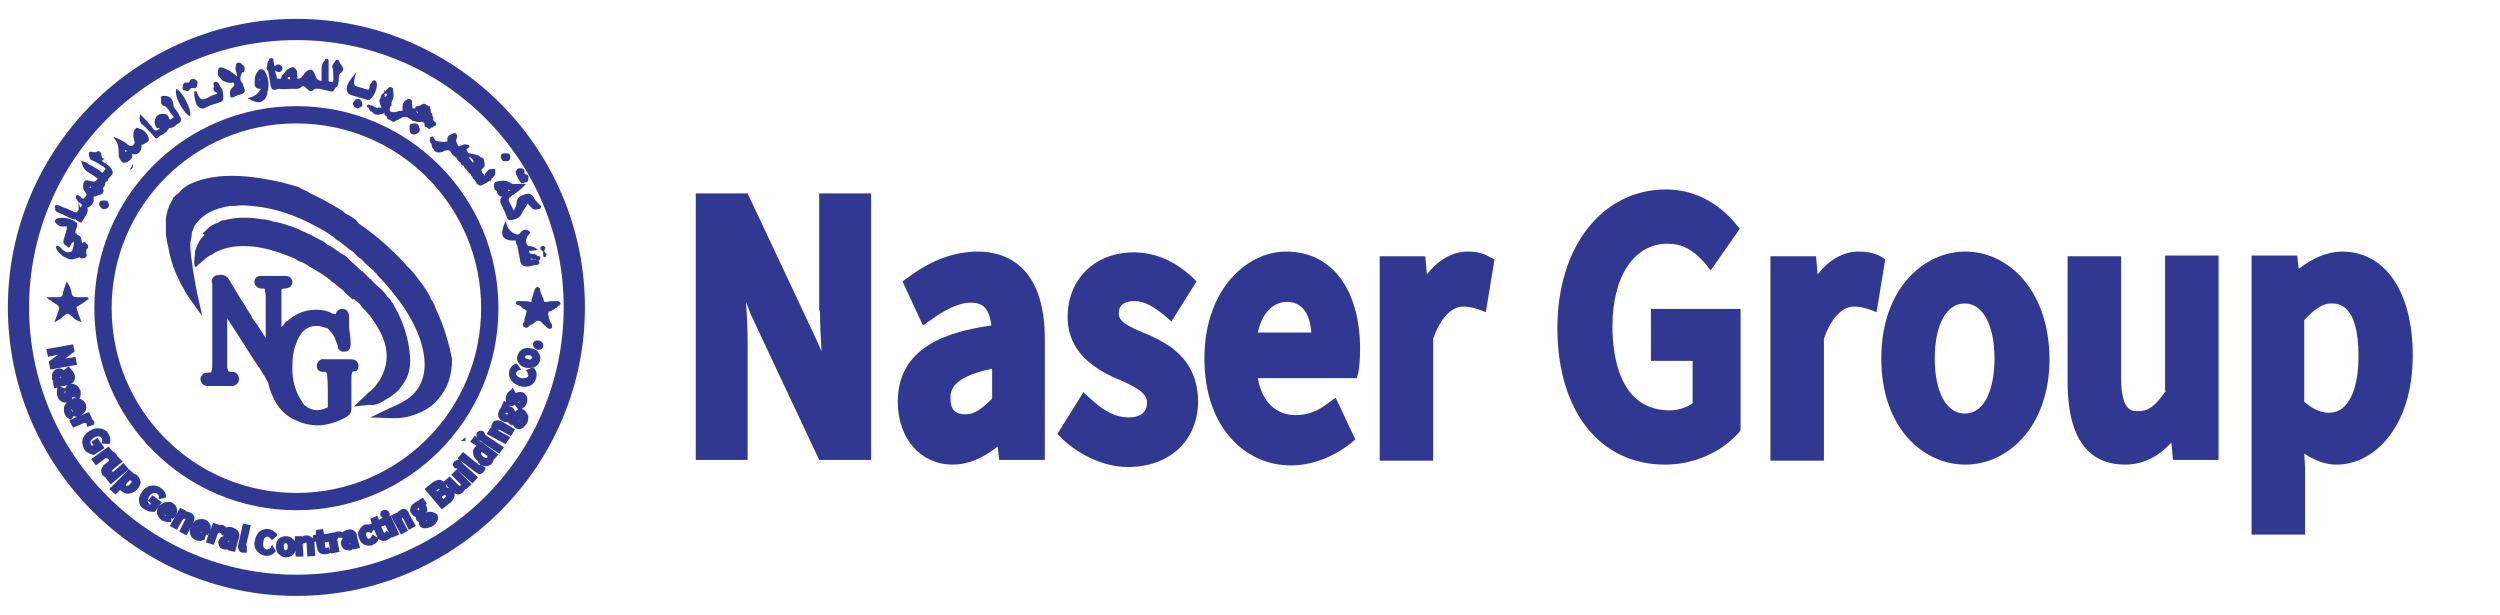 <?xml version="1.0" encoding="utf-8"?>
<!-- Generator: Adobe Illustrator 27.0.0, SVG Export Plug-In . SVG Version: 6.00 Build 0)  -->
<svg version="1.1" id="Layer_1" xmlns="http://www.w3.org/2000/svg" xmlns:xlink="http://www.w3.org/1999/xlink" x="0px" y="0px"
	 viewBox="0 0 318 78.2" style="enable-background:new 0 0 318 78.2;" xml:space="preserve">
<style type="text/css">
	.st0{fill:#FFFFFF;}
	.st1{fill:#303891;}
</style>
<g>
	<path class="st1" d="M68.6,33.1C68.6,33,68.7,33,68.6,33.1c0.2-0.2,0.2-0.4,0-0.5c-0.2,0-0.3-0.2-0.5,0c-0.1,0.1-0.2,0.2-0.1,0.3
		C68.2,33.1,68.4,33.2,68.6,33.1z"/>
</g>
<g>
	<path class="st1" d="M68.8,31.8C68.8,31.9,68.9,31.9,68.8,31.8c0.3,0.1,0.3,0.2,0.3,0.4l0,0c0,0,0,0.1,0,0.1c0,0.2-0.1,0.4,0.2,0.4
		c0.2,0,0.2-0.2,0.2-0.4c0,0,0-0.1,0-0.1c0,0-0.1,0-0.1,0c-0.2-0.2-0.2-0.3-0.1-0.5c0-0.1,0.2-0.2,0-0.3c-0.1-0.1-0.2-0.2-0.4-0.1
		C68.7,31.4,68.7,31.6,68.8,31.8z"/>
</g>
<g>
	<path class="st1" d="M104.3,39.5c0,1.7,0.1,3.5,0.2,5.2l-0.7-1.6l-8.7-18.5h-6.6v33.9h6.6v-15c0-1.7-0.1-3.4-0.2-5.1l0.6,1.6
		l8.7,18.5h6.6V24.6h-6.6V39.5z"/>
	<path class="st1" d="M124.4,32c-3,0-6,1.1-8.9,3.3l-0.7,0.5l2.6,5.6l1-0.7c1.4-1,3.3-2.2,5.1-2.2c1.1,0,2.3,0.3,2.6,2.9
		c-5.7,0.8-11.9,2.8-11.9,9.7c0,4.7,2.9,8,7,8c1.9,0,3.8-0.8,5.7-2.3l0.2,1.7h5.8V43.4C133,33.5,127.6,32,124.4,32z M126.2,46.9v3.8
		c-1.4,1.4-2.3,2-3.4,2c-1.3,0-1.9-0.6-1.9-2C120.9,49.8,120.9,48,126.2,46.9z"/>
	<path class="st1" d="M145.9,42.5l-0.5-0.2c-1.9-0.8-3.1-1.4-3.1-2.4c0-1.1,0.7-1.6,2-1.6c1.2,0,2.3,0.6,3.8,1.8l0.9,0.8l3.2-5.1
		l-0.6-0.6c-2.3-2.1-4.8-3.1-7.4-3.1c-4.9,0-8.4,3.4-8.4,8.2c0,4.5,3.4,6.6,6.3,7.9l0.3,0.1c2.2,1,3.5,1.7,3.5,2.9
		c0,1.2-0.8,1.9-2.3,1.9c-1.6,0-3.1-0.7-4.9-2.4l-0.9-0.8l-3.3,5.3l0.6,0.6c2.3,2.2,5.5,3.6,8.3,3.6c0,0,0,0,0.1,0
		c5.3,0,8.9-3.4,8.9-8.4C152.3,45.4,148.3,43.6,145.9,42.5z"/>
	<path class="st1" d="M163.6,32c-5,0-10.4,4.8-10.4,13.6c0,4.4,1.3,8.1,3.8,10.6c1.9,1.9,4.4,3,7.2,3c0,0,0,0,0,0
		c2.6,0,5.3-1,7.6-2.8l0.6-0.5l-2.5-5.3l-1,0.7c-1.4,1.1-2.7,1.5-4.1,1.5c-2.5,0-4.3-1.7-4.8-4.7h12.6l0.2-0.8
		c0.1-0.6,0.2-1.7,0.2-2.9C173,36.8,169.4,32,163.6,32z M166.8,42.3H160c0.5-2.4,1.9-3.9,3.7-3.9C165.5,38.4,166.6,39.7,166.8,42.3z
		"/>
	<path class="st1" d="M186.7,32c-1.9,0-3.7,1-5.2,2.9l-0.2-2.3h-5.8v26h6.8V43.1c0.9-2.6,2.3-4.1,3.8-4.1c0.7,0,1.1,0.1,1.8,0.3
		l1.1,0.4l1.1-6.7l-0.6-0.3C188.7,32.2,187.8,32,186.7,32z"/>
	<path class="st1" d="M210.2,45.9h5.1v5.4c-0.7,0.5-1.8,0.9-2.9,0.9c-6.3,0-7.3-6.7-7.3-10.7c0-6.4,2.8-10.5,7-10.5
		c1.8,0,3.2,0.7,4.7,2.4l0.8,1l3.7-5.3l-0.5-0.6c-2.4-2.9-5.5-4.4-8.9-4.4c-8.1,0-13.8,7.3-13.8,17.6c0,10.6,5.4,17.4,13.7,17.4
		c3.7,0,7.2-1.6,9.4-4.1l0.2-0.3V39.3h-11.4V45.9z"/>
	<path class="st1" d="M239.2,32.6c-0.8-0.4-1.6-0.6-2.8-0.6c-1.9,0-3.7,1-5.2,2.9l-0.2-2.3h-5.8v26h6.8V43.1
		c0.9-2.6,2.3-4.1,3.8-4.1c0.7,0,1.1,0.1,1.8,0.3l1.1,0.4l1.1-6.7L239.2,32.6z"/>
	<path class="st1" d="M250,32c-5.3,0-10.7,4.7-10.7,13.6c0,8.9,5.4,13.5,10.7,13.5s10.7-4.7,10.7-13.5C260.6,36.7,255.3,32,250,32z
		 M253.7,45.6c0,3.4-1,7-3.8,7c-2.3,0-3.8-2.7-3.8-7c0-4.3,1.5-7,3.8-7S253.7,41.3,253.7,45.6z"/>
	<path class="st1" d="M275.5,49.7c-1.5,2.2-2.4,2.6-3.5,2.6c-0.9,0-2.2,0-2.2-4.4V32.6h-6.8v16c0,8.7,3.9,10.5,7.3,10.5
		c2.6,0,4.5-1.3,5.9-2.8l0.2,2.2h5.8v-26h-6.8V49.7z"/>
	<path class="st1" d="M297.9,32c-1.8,0-3.7,0.8-5.5,2.2l-0.2-1.7h-5.8V68h6.8l0-8.6l-0.1-1.7c1.4,0.9,2.7,1.4,4.1,1.4
		c4.8,0,9.7-4.8,9.7-13.9C306.9,37.1,303.4,32,297.9,32z M300,45.3c0,3-0.6,5.2-1.8,6.4c-0.6,0.6-1.3,0.8-2,0.8
		c-1,0-2.1-0.5-3.1-1.4V40.7c1.3-1.4,2.4-2.1,3.4-2.1C297.4,38.6,300,38.6,300,45.3z"/>
</g>
<path class="st1" d="M23.5,11.5l0-0.1l0,0L23.5,11.5c0.1,0,0.2,0.1,0.3,0.1c0.1,0,0.3-0.1,0.4-0.3c0.1-0.1,0.1-0.1,0.3-0.1
	c0.5,0.1,0.6-0.2,0.6-0.5c0.1-0.4-0.1-0.5-0.3-0.6c-0.2-0.1-0.3-0.1-0.5,0c-0.1,0.1-0.2,0.2-0.2,0.3c0,0.1-0.1,0.1-0.2,0.1
	c-0.2,0-0.3,0-0.4,0c-0.1,0.1-0.2,0.2-0.2,0.3l0,0C23.2,11.2,23.1,11.4,23.5,11.5z"/>
<path class="st1" d="M34.1,9L34.1,9c0.1,0.6,0.2,1.2,0.3,1.7l0,0.1c0.1,0.3,0.1,0.5,0.3,0.6c0.2,0.1,0.4,0,0.7-0.1c0,0,0.1,0,0.1,0
	c0,0,0.1,0,0.1,0c0.5,0.1,0.9,0,1.4,0c0.3,0,0.6,0,0.8,0c0.2,0,0.4-0.1,0.5-0.2c0.1-0.1,0.2-0.2,0.4-0.1c0.2,0.2,0.4,0.3,0.6,0.5
	c0.1,0.1,0.2,0.1,0.3,0.1c0.1,0,0.2-0.1,0.2-0.1c0.2-0.3,0.5-0.2,0.8-0.2c0,0,0.1,0,0.1,0c0.1,0,0.3,0.1,0.4,0.1
	c0.3,0.1,0.6,0.1,0.9,0.2c0.2,0.1,0.3,0,0.4,0c0.1-0.1,0.2-0.3,0.2-0.4C43,11,43,10.8,43,10.7l0,0c0.1-0.3,0.1-0.5,0.1-0.8
	c0-0.2,0-0.4,0.1-0.5c0.6-0.5,0.6-0.6,0.1-1.3l0,0c0,0-0.1-0.1-0.1-0.1c0,0,0-0.1,0-0.1c0-0.1-0.1-0.3-0.3-0.3
	c-0.2,0-0.3,0.2-0.4,0.4c-0.2,0.2-0.3,0.4-0.2,0.6c0.1,0.4,0.1,0.8,0.1,1.3l0,0.2c0,0.1,0,0.3-0.1,0.3c-0.1,0-0.2,0-0.3,0
	c-0.2,0-0.2-0.1-0.2-0.3l0-2.3l0,0c0-0.1,0-0.3-0.2-0.3c-0.2-0.1-0.3,0.1-0.3,0.2c0,0,0,0,0,0c-0.3,0.3-0.4,0.7-0.4,1.1
	c0,0.5,0,1,0,1.5c-0.5-0.1-0.6-0.2-0.8-0.7C40,9.2,39.8,9,39.7,8.9c-0.2-0.1-0.4,0-0.6,0.1c-0.3,0.2-0.5,0.5-0.7,0.8
	C38.2,10,38.1,10,37.9,10c0,0-0.1,0-0.1,0c0,0,0,0,0,0c0,0,0-0.1,0-0.1c0-0.1,0.1-0.1,0-0.2c0-0.1,0-0.1,0-0.2c0-0.1,0-0.3,0-0.4
	c-0.1-0.2-0.2-0.4-0.4-0.5c-0.1-0.1-0.3-0.1-0.6,0.1c-0.2,0.1-0.5,0.3-0.7,0.7c0,0,0,0,0,0c0,0,0,0,0,0c-0.2,0.1-0.3,0.3-0.3,0.4
	c0,0.2-0.2,0.3-0.4,0.2c0,0-0.1,0-0.1,0c-0.1,0-0.1,0-0.1-0.2c0,0,0-0.1,0-0.1C35.1,9.5,35,9.2,35,9c0.1,0,0.1,0,0.2,0.1
	c0.2,0.1,0.5,0.1,0.6-0.1l0,0c0.1-0.1,0.2-0.3,0.1-0.5c-0.1-0.1-0.4-0.4-0.6-0.3c-0.2,0.1-0.3,0.2-0.4,0.2c0-0.2-0.1-0.4-0.1-0.6
	c0,0,0,0,0-0.1c0-0.1,0-0.3-0.3-0.3c-0.2,0-0.3,0.1-0.3,0.2c0,0,0,0,0,0.1C34,7.8,34,8.1,34,8.4c0,0,0,0,0,0
	c-0.1,0.1-0.1,0.2-0.1,0.3C33.9,8.8,34,8.9,34.1,9z M36.6,10c0-0.1,0-0.2,0-0.2c0,0,0.2,0,0.3,0c0,0.1,0,0.1,0,0.2c0,0,0,0,0,0
	C36.9,10.1,36.7,10.1,36.6,10z"/>
<path class="st1" d="M16.7,21.5c0.1,0,0.1-0.1,0.1-0.1c0,0,0,0,0.1-0.1c0,0,0,0,0-0.1c0,0,0,0,0,0c0-0.1,0-0.1,0-0.2l0-0.1h-0.1
	c0,0,0,0,0,0l0-0.1L16.8,21c0,0,0,0,0,0.1l-0.2,0.3h0l-0.1,0.2L16.7,21.5z M16.9,21.2C16.9,21.2,16.9,21.2,16.9,21.2L16.9,21.2
	C16.9,21.2,16.9,21.2,16.9,21.2z"/>
<path class="st1" d="M63.2,24.4c0,0.1,0,0.2,0.1,0.2c0.1,0.3,0.3,0.4,0.5,0.4c0.1,0,0.1,0,0.1,0c0,0-0.1,0.1-0.1,0.1
	c-0.2,0.2-0.2,0.5-0.1,0.8c0.3,0.6,0.6,1.2,0.8,1.8c0.1,0.2,0.2,0.3,0.4,0.3c0,0,0.1,0,0.1,0c0.5-0.1,1.1-0.2,1.4-0.9
	c0.1-0.2,0.2-0.4,0.3-0.5c0.1-0.1,0.1-0.2,0.2-0.3c0.1-0.2,0.2-0.4,0.2-0.4c0,0,0.2,0.2,0.3,0.3l0,0c0.1,0.1,0.1,0.1,0.1,0.1
	c0.3,0.4,0.6,0.4,0.9,0.3c0.2,0,0.4-0.1,0.4-0.2c0.1-0.2-0.1-0.3-0.2-0.4c-0.1-0.1-0.1-0.1-0.2-0.2c-0.2-0.2-0.4-0.4-0.5-0.7
	c-0.4-0.6-0.9-0.5-1.3-0.3c-0.1,0-0.2,0-0.2,0.1c-0.5,0.1-0.7,0.6-0.7,1c0,0.2-0.1,0.4-0.2,0.6c0,0.1-0.1,0.1-0.1,0.2
	c0,0,0,0.1,0,0.1c0,0,0,0-0.1-0.1c-0.1-0.1-0.1-0.3-0.2-0.4c-0.1-0.2-0.2-0.4-0.3-0.6c-0.2-0.3-0.1-0.5,0.3-0.8
	c0.1-0.1,0.2-0.1,0.3-0.2c0.4-0.3,0.9-0.6,1.3-1.1l0.2-0.2l-0.3,0c-0.3,0-0.6,0-0.8,0c-0.2,0-0.3,0-0.5,0c-0.2,0-0.3-0.1-0.5-0.2
	c-0.2-0.1-0.3-0.2-0.6-0.2c-0.2,0-0.4,0-0.6,0l0,0c-0.4,0.1-0.6,0.1-0.7,0.3c-0.1,0.2-0.1,0.4,0,0.8C63.2,24.3,63.2,24.3,63.2,24.4z
	 M64.6,24.1C64.6,24.1,64.6,24.1,64.6,24.1c0.1,0,0.1,0.1,0.2,0.1c0,0,0.1,0,0.1,0c0,0,0,0,0,0c0,0.1-0.1,0.1-0.2,0.1
	C64.7,24.3,64.6,24.3,64.6,24.1C64.6,24.1,64.6,24.1,64.6,24.1z"/>
<path class="st1" d="M55.2,17.6C55.2,17.6,55.2,17.6,55.2,17.6c-0.1-0.2-0.2-0.3-0.3-0.2c-0.1,0-0.2,0.1-0.2,0.2c0,0,0,0.1,0,0.1
	c0,0.2-0.1,0.4,0.2,0.6c0,0.2,0,0.5,0.3,0.7c0,0,0,0.1,0,0.1c0,0,0,0,0.1,0.1c0.3,0.3,0.7,0.2,1,0.1l0.2-0.1
	c0.4-0.1,0.6-0.2,0.8,0.1c0.2,0.4,0.5,0.6,0.8,0.8c0,0.1,0.1,0.3,0.3,0.4c0,0.1,0,0.1,0.1,0.1c0,0,0.1,0.1,0.1,0.1
	c0,0.2,0.1,0.3,0.4,0.4c0,0,0,0,0,0c0,0,0,0,0,0c0,0.2,0.2,0.4,0.4,0.5c0,0,0,0,0,0.1c0,0,0,0,0.1,0.1c0,0,0,0.1,0.1,0.1
	c0,0,0,0.1,0.1,0.1c0,0.1,0,0.1,0.1,0.1c0,0,0.1,0.1,0.1,0.1c0,0.2,0.1,0.2,0.2,0.3c0,0.2,0.1,0.3,0.3,0.4c0,0.1,0.1,0.2,0.2,0.3
	c0,0.1,0,0.2,0.1,0.2c0,0.1,0.1,0.1,0.2,0.1c0,0.1,0.1,0.1,0.1,0.1c0,0,0.1,0,0.1,0c0,0,0.1,0,0.1,0c0.1,0,0.2-0.1,0.2-0.1
	c0.2-0.1,0.5-0.2,0.7-0.4c0.1,0,0.1,0,0.1-0.1c0,0,0.1,0,0.1,0l0,0.2l0.2-0.4l0,0c0,0,0,0,0-0.1c0,0,0,0,0,0c0.1,0,0.1,0,0.2-0.1
	c0,0,0-0.1,0-0.1l0,0h0c0,0,0,0,0,0c0.2-0.1,0.3-0.3,0.3-0.5c0,0,0-0.1,0-0.1c0-0.1,0-0.2,0-0.3c-0.1-0.1-0.1-0.1-0.2-0.1
	c-0.1,0-0.1,0-0.2,0c-0.2,0-0.5,0-0.6,0.3c0,0-0.1,0-0.1,0.1c0,0,0,0,0,0c-0.1,0.1-0.3,0.2-0.2,0.4h-0.1c0-0.1-0.1-0.2-0.2-0.2
	c0-0.1-0.1-0.2-0.1-0.3c-0.1-0.1-0.1-0.2,0-0.3l0,0c0,0,0,0,0,0c0.4-0.2,0.4-0.6,0.3-0.9c0-0.4-0.2-0.6-0.5-0.6
	c-0.1-0.2-0.3-0.2-0.4-0.3c0,0-0.1,0-0.1,0c-0.4-0.1-0.7-0.2-1-0.2L59.3,19c0,0,0,0,0,0c0,0,0,0,0.1,0c0,0,0,0,0-0.1
	c0.1,0,0.1,0,0.2-0.1c0.1-0.1,0.1-0.1,0.1-0.2c0-0.2-0.2-0.2-0.3-0.2c0,0,0,0,0,0c-0.2-0.1-0.5,0-0.7,0.1c-0.2,0.1-0.3,0.1-0.4,0.1
	c0-0.1-0.1-0.1-0.1-0.2c-0.1-0.3-0.3-0.5-0.1-0.8c0.1-0.2,0.1-0.4-0.1-0.6c-0.1-0.1-0.3-0.1-0.6,0.1c-0.5,0.1-0.5,0.5-0.5,0.7
	c0,0.1,0,0.2,0,0.2c-0.5,0.1-1.1,0-1.5-0.1C55.3,17.8,55.3,17.7,55.2,17.6z M60.2,20.5c0,0.1,0,0.1,0,0.2c0,0,0,0,0,0
	c0,0-0.1,0-0.1-0.1l0,0c-0.2-0.2-0.3-0.4-0.5-0.6c0,0,0,0,0,0c0,0,0,0,0,0l0,0C59.9,20,60.2,20.3,60.2,20.5z M59.2,19.2
	C59.2,19.2,59.2,19.1,59.2,19.2L59.2,19.2C59.2,19.2,59.2,19.2,59.2,19.2z"/>
<path class="st1" d="M7.3,38.8c0.2,0.1,0.2,0.3,0.2,0.5c-0.1,0.4-0.2,0.7-0.4,1.2L6.9,41l0.2-0.1c0.4-0.2,0.7-0.4,0.9-0.6l0.1-0.1
	c0.5-0.4,0.5-0.4,1,0c0.1,0,0.1,0.1,0.2,0.2c0.2,0.2,0.5,0.4,0.9,0.5l0.2,0.1l-0.1-0.2c-0.1-0.2-0.1-0.4-0.2-0.5
	c-0.1-0.3-0.2-0.6-0.3-0.9c-0.1-0.3-0.1-0.4,0.2-0.5c0.3-0.2,0.6-0.4,0.9-0.6c0.1-0.1,0.2-0.2,0.3-0.2l0.1,0l-0.1-0.3h-0.1
	c-0.1,0-0.2,0-0.4,0c-0.3,0-0.6,0-0.9,0c-0.4,0-0.6-0.1-0.7-0.5l0-0.1c-0.1-0.4-0.2-0.8-0.5-1.2l-0.1-0.2l-0.1,0.2
	c-0.1,0.2-0.1,0.4-0.2,0.6c-0.1,0.3-0.2,0.5-0.2,0.8c-0.1,0.3-0.2,0.4-0.5,0.4c-0.3,0-0.7,0-1,0c-0.1,0-0.3,0-0.4,0H5.9l0.2,0.2
	C6.4,38.2,6.8,38.5,7.3,38.8z"/>
<path class="st1" d="M15.1,19.8L15.1,19.8c0,0,0,0.1,0,0.1l0,0c0.2,0.5,0.4,0.8,0.6,0.8c0,0,0.1,0,0.1,0c0.2,0,0.5-0.1,0.8-0.4
	c0.1-0.1,0.3-0.3,0.2-0.6c0,0,0-0.1,0-0.1c0,0,0.1,0,0.1,0c0.3,0.1,0.6,0,0.8-0.2c0.2-0.2,0.3-0.5,0.3-0.8c0-0.2,0-0.2,0.1-0.2
	c0.1,0,0.2,0,0.2-0.1c0.1,0,0.1,0,0.2-0.1c0.3-0.1,0.5-0.3,0.4-0.7c-0.2-0.6-0.6-0.9-1-1.1l-0.1,0c-0.2-0.1-0.4-0.2-0.5-0.1
	c-0.1,0.1-0.2,0.2-0.3,0.5c-0.1,0.4,0,0.8,0.1,1.2c0.1,0.2,0,0.2-0.1,0.4c-0.2,0.2-0.4,0.2-0.6,0.1c-0.1-0.1-0.3-0.2-0.4-0.3
	c-0.4-0.3-0.8-0.5-1.3-0.7l-0.3-0.1l0.2,0.3C15.1,18.3,15.1,19,15.1,19.8z M15.9,19.1C15.9,19.1,15.9,19.1,15.9,19.1
	C15.9,19,15.9,19,15.9,19.1c0.2,0,0.2,0,0.2,0.1c0,0,0,0.1-0.1,0.1c0,0-0.1,0-0.1,0c0,0,0,0,0,0c0,0,0,0,0,0c0,0,0,0,0-0.1
	C15.9,19.2,15.9,19.1,15.9,19.1z"/>
<path class="st1" d="M67.2,29.9c0.1-0.1,0.2-0.2,0.2-0.3c0-0.1,0-0.2-0.1-0.2l0,0c-0.2-0.2-0.6-0.3-0.9,0c-0.1,0-0.1,0.1-0.2,0.2
	c0,0-0.1,0.1-0.1,0.1c-0.1,0.1-0.2,0.2-0.4,0.1c-0.6-0.1-1.2-0.8-1.3-1.4l0-0.4l-0.2,0.4c-0.2,0.4-0.3,0.8-0.3,1.1
	c-0.1,0.5,0.2,0.9,0.7,1c0.2,0.1,0.5,0.1,0.7,0.1c0.1,0,0.2,0,0.3,0c0,0,0,0.1,0,0.1c0,0.2,0,0.3,0.2,0.5l0,0.1
	c0.1,0.5,0.2,1,0.3,1.5c0.1,0.8,0.3,1.1,0.9,1.1c0.2,0,0.4,0,0.6-0.1c0.1,0,0.2,0,0.4-0.1c0.1,0,0.1,0,0.2,0c0.2,0,0.4,0,0.4-0.3
	c0-0.3-0.3-0.4-0.6-0.4c-0.1,0-0.1,0-0.2,0c-0.1,0-0.1,0-0.2,0c-0.1,0-0.1,0-0.1,0c0,0,0-0.1,0-0.1c0,0,0,0,0.1,0
	c0.3,0.1,0.5,0.1,0.6,0c0.1,0,0.1-0.1,0.1-0.2c0-0.1,0-0.2,0-0.2c-0.1-0.1-0.2-0.1-0.3-0.2c-0.1,0-0.1,0-0.2,0c0,0-0.1,0-0.1,0
	c0,0,0,0,0,0c-0.1,0-0.2,0-0.3-0.1c-0.1-0.1-0.1-0.2-0.1-0.3c0.1,0,0.1,0,0.2,0c0.2,0,0.4,0,0.7-0.1l0.2-0.1l-0.2-0.1
	c-0.3-0.2-0.6-0.3-0.9-0.3c-0.1,0-0.2,0-0.2-0.1C66.8,30.8,66.9,30.3,67.2,29.9C67.2,30,67.2,30,67.2,29.9z"/>
<path class="st1" d="M44.7,12.1c0.7,0.2,1.3,0.4,2,0.6c0.1,0,0.1,0,0.2,0c0.1,0,0.2,0,0.2-0.1c0.5-0.3,1-1.6,0.8-2.1
	c0-0.1-0.1-0.2-0.2-0.3c-0.1,0-0.2,0-0.3,0.1C47.3,10.5,47,10.7,47,11c0,0.2-0.1,0.4-0.1,0.4c0,0-0.2,0-0.5-0.1
	c-0.1,0-0.2-0.1-0.3-0.1c-1.2-0.3-1.2-0.3-0.9-1.6l0.1-0.4L45,9.6c-0.5,0.6-0.9,1.1-0.9,1.7C44.1,11.7,44.3,12,44.7,12.1z"/>
<path class="st1" d="M24.8,11.6L24.8,11.6l-0.1,0.1c0,0.6,0.1,1.1,0.3,1.6c0.2,0.3,0.4,0.5,0.8,0.5c0.1,0,0.2,0,0.3-0.1
	c0.4-0.2,0.9-0.4,1.3-0.5L28,13c0.3-0.1,0.4-0.3,0.4-0.5c0-0.5,0-1.1-0.4-1.5c0,0,0-0.1,0-0.1c0,0,0,0-0.1-0.1
	c-0.1-0.3-0.3-0.4-0.5-0.4c-0.1,0-0.1,0.1-0.2,0.1c-0.1,0.1,0,0.3,0,0.4V11c0,0.1-0.1,0.3,0,0.5c0.1,0.1,0.1,0.2,0.3,0.2
	c0.1,0.1,0.1,0.2,0.1,0.2c0,0,0,0.1-0.2,0.1c-0.3,0.1-0.6,0.2-0.9,0.4c-0.9,0.4-1,0.3-1.4-0.5C25.1,11.6,25,11.6,24.8,11.6z"/>
<path class="st1" d="M28.4,10.3c0.4,0.2,0.8,0.3,1.3,0.2c0.1,0.1,0.1,0.2,0.1,0.3c0,0.1-0.1,0.2-0.3,0.4c-0.3,0.3-0.3,0.6-0.2,1.1
	c0,0.1,0.1,0.1,0.1,0.1c0,0,0.1,0,0.1,0c0.1,0,0.2,0,0.3-0.1c0.1,0,0.2-0.1,0.2-0.1c0.1,0,0.2,0,0.2-0.1l0.1,0
	c0.4-0.1,0.7-0.2,0.8-0.4c0.1-0.2,0-0.4-0.2-0.9c0,0,0,0,0-0.1c0-0.1-0.1-0.1-0.1-0.2c-0.4-0.4-0.2-0.8,0-1.3L31,9.2
	c0.2-0.6,0.2-0.7-0.3-1.1l-0.1-0.1C30.4,8,30.3,7.9,30.2,8C30.1,8,30,8.2,30,8.3c0,0,0,0.1,0,0.1c-0.1,0.4,0,0.6,0.1,0.9l0,0.1
	c0.1,0.2,0.1,0.3,0,0.3c0,0-0.1-0.1-0.1-0.1c0,0-0.1-0.1-0.1-0.1c-0.5-0.4-1-0.7-1.6-0.9l0,0c-0.1,0-0.3-0.1-0.5,0.1
	c-0.1,0.2-0.1,0.5-0.1,0.8C28,9.9,28.2,10.2,28.4,10.3z"/>
<path class="st1" d="M18.7,16.4c0.3,0.3,0.6,0.6,0.9,1c0.1,0.1,0.2,0.2,0.3,0.2c0,0,0,0,0,0c0.1,0,0.2-0.1,0.3-0.2
	c0.1-0.1,0.3-0.2,0.5-0.3c0.3-0.2,0.6-0.4,0.8-0.8c0,0,0,0,0,0c0.4,0,0.7-0.2,0.9-0.4c0,0,0.1-0.1,0.1-0.1c0.3-0.1,0.4-0.2,0.5-0.4
	c0.1-0.2,0-0.4-0.2-0.7c-0.1-0.3-0.3-0.6-0.6-0.9c0,0,0-0.1,0-0.1c0,0-0.1-0.1-0.1-0.1c0,0,0,0,0,0c0,0,0,0,0,0l0,0
	c-0.1-0.6-0.1-1.4-1.2-1.4c0,0,0,0-0.1,0c-0.1,0-0.2,0-0.3,0.1c-0.1,0.1,0,0.2,0,0.3c0,0,0,0.1,0,0.1c0,0.2-0.1,0.4,0.1,0.6
	c0.1,0.1,0.2,0.2,0.4,0.2c0,0,0,0,0.1,0.1c0,0,0.1,0.1,0.1,0.1c0,0,0,0,0.1,0.1l0.1,0.1c0.1,0.2,0.2,0.3,0.3,0.5
	c0.1,0.1,0.2,0.2,0.2,0.2c0,0,0,0.1,0.1,0.1c0,0.1,0.1,0.1,0.1,0.2c0,0,0,0-0.1,0.1c0,0-0.1,0-0.1,0.1c-0.1,0.1-0.2,0.1-0.3,0.1
	c0,0-0.1-0.1-0.1-0.1c0,0,0-0.1,0-0.1c-0.2-0.6-0.7-0.5-1-0.5c-0.4,0-0.7,0.3-0.8,0.8c-0.1,0.3,0,0.6,0.2,0.9c0,0.1,0.1,0.1,0.2,0.1
	c0.1,0,0.2,0,0.3-0.1c0,0,0,0,0,0c-0.2,0.3-0.4,0.4-0.5,0.4c-0.2,0-0.4-0.1-0.6-0.5c0,0,0,0,0,0c0,0,0,0-0.1-0.1
	c-0.1-0.1-0.3-0.3-0.4-0.5c-0.3-0.3-0.6-0.6-0.9-0.9l-0.1-0.1l0,0.2c-0.1,0.4,0,0.8,0.2,1.1C18.1,15.8,18.4,16.1,18.7,16.4z"/>
<path class="st1" d="M32.8,13c0.2,0,0.3,0,0.5-0.1c0.4-0.2,0.6-0.5,0.7-1l0-0.1c0-0.1,0-0.2,0.1-0.3c0.1-0.7,0.1-1.6-0.4-2.4
	c-0.1-0.2-0.3-0.3-0.5-0.3c-0.2,0-0.3,0.1-0.5,0.4c-0.2,0.3-0.3,0.6-0.3,1c0,0.2,0,0.4,0,0.5l-0.1,0.2l0.1-0.1
	c0.1,0.4,0.3,0.5,0.8,0.5c-0.3,0.5-0.7,0.9-1.4,1.1l-0.3,0.1l0.2,0.1C32.2,12.9,32.6,13,32.8,13z M33,10.2v-0.1c0,0,0,0,0,0
	c0,0,0,0,0.1,0c0,0,0,0,0,0c0,0,0,0,0,0c0,0,0,0,0,0v0.1L33,10.2L33,10.2z M32.9,10.3L32.9,10.3C33,10.3,33,10.3,32.9,10.3
	C33,10.3,33,10.3,32.9,10.3C33,10.3,33,10.3,32.9,10.3L32.9,10.3C32.9,10.3,32.9,10.3,32.9,10.3L32.9,10.3z"/>
<path class="st1" d="M24,14.7l0.2,0.1l0-0.2c0.1-0.7-0.8-2.6-1.6-3.2l-0.2-0.1l0,0.2C22.2,12.2,23.1,14,24,14.7z"/>
<path class="st1" d="M52.6,17.1C52.6,17.1,52.7,17.1,52.6,17.1c0.4,0,0.7-0.2,0.8-0.5l0-0.1l0-0.1c0-0.1-0.1-0.1-0.1-0.2
	c0-0.2-0.1-0.5-0.5-0.5l-0.1,0c-0.2,0-0.7,0-0.6,0.5l0,0.1C52.1,16.6,52.1,17.1,52.6,17.1z"/>
<path class="st1" d="M7,26.7c0.1,0.1,0.2,0.3,0.3,0.3v0c0.3,0.1,0.6,0.2,0.9,0.4c0.4,0.2,0.8,0.4,1.2,0.5l0,0h0.1c0,0,0.1,0,0.1,0
	L9.7,28c0.1,0.1,0.2,0.1,0.3,0.2c0.1,0,0.2,0.1,0.2,0.1c0,0,0.1,0,0.1,0c0.1,0,0.1-0.1,0.2-0.2c0.1-0.2,0.2-0.3,0.3-0.5
	c0.2-0.3,0.5-0.7,0.3-1.2c0,0,0,0,0.1,0c0.6-0.3,0.8-0.7,0.7-1.3c0-0.1,0-0.1,0.1-0.1c0.2,0,0.4-0.1,0.5-0.2l0.1,0
	c0.2,0,0.4-0.1,0.5-0.3c0.1-0.1,0.1-0.3,0-0.5c0,0,0-0.1,0-0.1c0.2-0.2,0.3-0.4,0.3-0.6c0,0,0-0.1,0-0.1l0,0c0,0,0,0,0,0l0,0
	l0.1-0.1l0.1,0l0,0c0,0,0,0,0,0c0,0,0.1-0.1,0.1-0.1c0,0,0,0,0-0.1c0,0,0,0,0,0c0.1-0.1,0.1-0.1,0.1-0.2c0.1-0.1,0.2-0.2,0.3-0.3
	c0.3-0.3,0.3-0.5,0.1-0.9c-0.2-0.3-0.5-0.5-0.7-0.7l0.1-0.2l-0.2,0.2c-0.1-0.1-0.2-0.1-0.3-0.2c0,0,0,0,0,0c0,0,0,0,0,0
	c-0.1-0.1-0.1-0.1-0.1-0.2l0.3-0.2L13,20.1c0-0.1-0.1-0.2-0.1-0.4c0-0.2-0.1-0.3-0.2-0.4c-0.1-0.1-0.3-0.1-0.4,0
	c-0.2,0.1-0.4,0.1-0.6,0c-0.1,0-0.2,0-0.3,0c-0.1,0.1-0.1,0.2-0.1,0.3l0,0.1c0.1,0.3,0.1,0.6,0.4,0.7c0.3,0.1,0.6,0.3,0.8,0.4
	c0.2,0.1,0.4,0.3,0.7,0.4c0,0.1,0.1,0.1,0.2,0.2c0,0.2-0.1,0.2-0.2,0.4c0,0-0.1,0.1-0.1,0.1c-0.1,0.1-0.1,0.1-0.3-0.1
	c0,0-0.1-0.1-0.1-0.1c-0.2-0.1-0.3-0.2-0.5-0.3c-0.2-0.1-0.4-0.3-0.7-0.4c-0.1,0-0.1-0.1-0.2-0.1c-0.2-0.2-0.5-0.3-0.8-0.4l-0.2,0
	l0.1,0.2c0.1,0.4,0.3,0.9,0.8,1.2c0.3,0.2,0.5,0.3,0.8,0.5c0.1,0.1,0.2,0.2,0.3,0.2c0.1,0.1,0.1,0.1,0.1,0.1c0,0,0,0.1-0.1,0.2
	c-0.3,0.3-0.5,0.2-0.9,0.1l-0.1,0c-0.2-0.1-0.4-0.1-0.5,0c-0.1,0.1-0.2,0.2-0.2,0.4c-0.1,0.4,0,0.8,0.3,1.1c0.2,0.2,0.1,0.4-0.1,0.6
	c0,0-0.1,0.1-0.1,0.1c-0.1,0.1-0.1,0.1-0.3,0c0,0-0.1-0.1-0.1-0.1c0,0-0.1-0.1-0.1-0.1c-0.1-0.1-0.4-0.3-0.5-0.1
	c-0.2,0.2,0.1,0.5,0.2,0.7l0.1,0.1c0,0,0,0,0.1,0.1c0.2,0.1,0.3,0.2,0.3,0.2c0,0.1,0,0.3-0.2,0.4l-0.2-0.7v1
	c-0.1,0.1-0.2,0.2-0.2,0.3c-0.1,0-0.1,0-0.2,0c-0.1,0-0.2,0-0.3-0.1c-0.4-0.2-0.8-0.4-1.2-0.5c-0.2-0.1-0.4-0.2-0.7-0.3
	c-0.1,0-0.3-0.1-0.4,0.1c-0.1,0.2,0,0.3,0.1,0.4C6.9,26.6,7,26.7,7,26.7z M11.4,23.9C11.4,23.9,11.4,23.8,11.4,23.9
	c0-0.1,0-0.1,0-0.1c0,0,0.1-0.1,0.1-0.1c0,0,0.1,0.1,0.1,0.1c0,0,0,0.1-0.1,0.1c0,0-0.1,0-0.1,0L11.4,23.9L11.4,23.9
	C11.4,23.9,11.4,23.9,11.4,23.9z M11.6,24L11.6,24L11.6,24L11.6,24z"/>
<path class="st1" d="M13.2,26.6c0.5,0,0.6-0.3,0.7-0.5l0,0l0,0c0,0,0-0.1-0.1-0.2c0-0.2-0.1-0.4-0.5-0.4l-0.1,0
	c-0.2,0-0.6,0-0.6,0.5C12.7,26.3,12.9,26.6,13.2,26.6C13.2,26.6,13.2,26.6,13.2,26.6z"/>
<path class="st1" d="M45.5,13.8L45.5,13.8c0.1-0.1,0.2-0.1,0.2-0.1c0.2-0.1,0.4-0.1,0.4-0.4c0-0.3-0.2-0.7-0.5-0.7
	c-0.2,0-0.4,0-0.5,0.2c-0.1,0.1-0.2,0.2-0.2,0.4C44.9,13.4,45.1,13.7,45.5,13.8L45.5,13.8z"/>
<path class="st1" d="M66.3,23.3L66.3,23.3c0,0,0.1,0.1,0.1,0c0,0,0,0,0.1,0c0,0,0.1,0,0.1,0c0.1,0,0.1,0,0.1-0.1c0,0,0,0,0,0
	c0,0,0,0,0.1,0c0.1,0,0.2,0,0.3-0.1c0.1-0.1,0.1-0.2,0.1-0.3c0,0,0-0.1,0-0.1c0-0.1,0.1-0.2,0-0.3c0-0.1-0.1-0.2-0.3-0.2
	c-0.2-0.1-0.2-0.2-0.2-0.2c0-0.2,0-0.3,0-0.4c-0.1-0.1-0.3-0.2-0.4-0.2c0,0-0.1,0-0.1,0c-0.2,0-0.3,0-0.4,0.1
	c-0.1,0.1-0.2,0.2-0.2,0.4l0,0C65.6,22.3,66.2,23.2,66.3,23.3z"/>
<path class="st1" d="M63.9,20.4c0.1,0.1,0.2,0.1,0.4,0.1c0,0,0,0,0,0l0,0c0.3,0,0.6,0,0.6-0.5c0-0.2,0-0.3-0.1-0.4
	c-0.1-0.1-0.3-0.1-0.5-0.1l-0.1,0c-0.1,0-0.3,0-0.4,0.1c-0.1,0.1-0.1,0.2-0.1,0.4l0,0C63.8,20.2,63.8,20.3,63.9,20.4z"/>
<path class="st1" d="M47.5,13.5c-0.1-0.1-0.2-0.1-0.3-0.1c0,0,0,0-0.1,0c0,0,0,0,0,0c-0.1-0.1-0.1-0.1-0.2-0.1c0,0-0.1,0-0.2,0.1
	c-0.1,0.1,0,0.2,0,0.2c0,0.1,0.1,0.1,0.2,0.1c0,0,0,0,0,0c0,0,0,0,0,0.1L47,14c0,0,0.1,0.1,0.1,0.1c0,0.1,0.1,0.1,0.2,0.1l0,0
	c0.3,0.4,0.7,0.5,1.2,0.3l0.1,0c0.1,0,0.2-0.1,0.3-0.1c0,0.1,0,0.3,0.3,0.4c0,0,0,0,0,0c0,0.1,0,0.2,0.1,0.3c0,0,0.1,0.1,0.2,0.1
	l0,0c0,0,0,0,0,0l0,0c0,0,0.1,0.1,0.1,0.1l0.1,0c0.1,0.1,0.2,0.2,0.4,0.2c0.1,0,0.2-0.1,0.3-0.2c0.1,0,0.2,0,0.3-0.1l0.1-0.1
	c0,0,0,0,0,0c0.2,0,0.3-0.1,0.4-0.2c0,0,0,0,0,0c0.1,0,0.3,0,0.4,0c0,0,0.1,0,0.1,0c0,0,0.1,0,0.1,0l0.6,0.4l0.1,0.1h0
	c0,0,0,0,0.1,0l0.1,0c0.3,0.1,0.6,0.2,0.9,0.1c0,0,0.1,0,0.1,0c0,0,0,0,0.1,0c0,0,0,0.1,0.1,0.1c0,0,0,0,0.1,0.1l0,0L54,16
	c0,0.1,0.1,0.2,0.3,0.2c0,0,0,0,0,0c0,0,0,0,0,0c0.1,0.1,0.2,0.2,0.3,0.2c0,0,0,0,0,0c0.1,0,0.2-0.1,0.3-0.2h0.1v0c0,0,0,0,0,0
	c0,0,0.1,0,0.1-0.1h0c0.1,0,0.1,0,0.2-0.1c0,0,0,0,0,0c0,0,0,0,0,0l0,0c0.1,0,0.2-0.1,0.2-0.3c0-0.1-0.2-0.2-0.2-0.2
	c-0.1-0.1-0.2-0.2-0.2-0.3l0,0c0,0,0,0,0-0.1l0-0.1c0-0.1,0-0.2-0.1-0.2c0,0,0,0,0,0c0,0,0,0,0-0.1c0-0.1,0-0.3-0.2-0.4
	c0,0,0-0.1,0-0.1c0,0,0-0.1,0-0.1c0-0.1,0-0.2-0.1-0.3c0,0,0,0,0,0c0,0,0,0,0,0c0-0.1,0-0.2,0-0.2c0-0.1-0.1-0.1-0.2-0.1l-0.1-0.1
	l0,0h-0.1c-0.1-0.1-0.2-0.2-0.4-0.2c-0.1,0-0.3,0.1-0.4,0.2c-0.1,0-0.2,0-0.2,0.1l0,0c0,0,0,0-0.1,0l0,0c-0.1,0-0.4,0-0.4,0.3
	c0,0.1,0,0.1,0.1,0.2c0,0,0,0,0,0c-0.1-0.2-0.2-0.3-0.4-0.2c-0.1-0.3-0.1-0.6-0.1-0.8c0-0.1,0-0.3-0.1-0.3c-0.1-0.1-0.1-0.1-0.3-0.1
	c-0.4,0-0.8,0.5-0.8,0.9c0,0.1,0,0.2,0,0.3c0,0.1,0,0.2,0,0.3c0,0,0,0,0,0c0,0,0,0,0,0c0,0,0,0,0,0c0,0,0,0-0.1,0
	c-0.2,0-0.4,0-0.6,0.1c-0.3,0.1-0.5,0.1-0.8,0c0,0,0,0-0.1-0.1c-0.1-0.1,0-0.3,0-0.4l0-0.1l0,0c0,0,0,0,0,0l0,0c0,0,0,0,0,0
	c0,0,0,0,0.1-0.1c0,0,0,0,0,0c0,0,0,0,0,0c0,0,0.1,0,0.1-0.1c0,0,0-0.1,0-0.1c0,0,0,0,0,0c0,0,0-0.1,0-0.1c0,0,0,0,0-0.1l0,0
	c0,0,0,0,0,0c0,0,0,0,0,0c0,0,0,0,0,0l0,0v-0.1l0.1-0.2h0c0.2-0.4,0.2-0.8,0.1-1.3c0,0,0-0.1,0-0.1c0,0,0,0,0,0c0-0.1,0-0.1,0-0.1
	c0,0,0-0.1-0.1-0.1c-0.1-0.1-0.2-0.2-0.3-0.1c-0.1,0-0.2,0-0.3,0.2c0,0-0.1,0-0.1,0.1c0,0-0.1,0-0.1,0.1c0,0,0,0,0,0
	c0,0,0,0-0.1,0.1c0,0,0,0,0,0l-0.2-0.2l0.1,0.3c0,0,0,0,0,0c0,0,0,0,0,0c0,0,0,0-0.1,0.1c0,0-0.1,0.1-0.1,0.1l0,0c0,0,0,0,0,0
	c0,0,0,0,0,0c0,0,0,0-0.1,0.1c0,0,0,0,0,0c0,0-0.1,0-0.1,0.1c0,0,0,0,0,0.1c-0.1,0.1-0.1,0.2-0.1,0.3c-0.1,0.1-0.2,0.2-0.1,0.5
	l0.1,0.4l0.1,0.1c0,0,0,0.1,0,0.1c0,0,0,0.1,0,0.1c0,0,0,0-0.1,0l0,0c0,0,0,0,0,0c0,0,0,0,0,0c0,0-0.1,0-0.1,0c-0.1,0-0.1-0.1-0.2,0
	c-0.1,0-0.1,0.1-0.1,0.1C47.8,13.6,47.6,13.6,47.5,13.5z M49,11.9L49,11.9C49,11.9,49.1,11.9,49,11.9L49,11.9L49,11.9
	c0.1,0,0.2,0,0.2,0c0,0,0,0,0,0c0,0,0,0,0,0.1v0c0,0,0,0.1,0,0.1c0,0.1-0.1,0.2-0.2,0.2c0,0-0.1,0-0.1-0.1L49,12.2
	c0,0,0-0.1-0.1-0.1c0,0,0,0,0,0c0,0,0-0.1,0-0.1L49,11.9l0.1,0.1L49,11.9z M49.2,11.8L49.2,11.8L49.2,11.8L49.2,11.8
	C49.2,11.8,49.2,11.8,49.2,11.8z M49.2,11.8C49.2,11.8,49.2,11.8,49.2,11.8L49.2,11.8L49.2,11.8z M52.9,14.1c0,0,0.1,0.1,0.1,0.1
	c0,0,0.1,0,0.1,0c0,0,0,0,0,0c0,0.1,0.1,0.1,0.1,0.2c0,0,0,0,0,0c-0.1,0-0.1-0.1-0.2-0.1C53,14.2,52.9,14.2,52.9,14.1
	C52.9,14.1,52.9,14.1,52.9,14.1z M49.3,13.6L49.3,13.6C49.3,13.6,49.3,13.6,49.3,13.6L49.3,13.6L49.3,13.6z"/>
<path class="st1" d="M11.1,31.6c0.1,0,0.1-0.1,0.1-0.1c0-0.1,0-0.1,0-0.2c0-0.2-0.1-0.2-0.2-0.3c-0.1-0.1-0.1-0.2-0.2-0.2
	c-0.1,0-0.2,0-0.3,0.1c-0.1,0-0.1,0-0.1-0.2l0-0.1c-0.1-0.3-0.1-0.6-0.5-0.7c0,0,0,0-0.1-0.1c0,0,0-0.1,0-0.1c0,0,0,0-0.1,0
	c0,0,0,0,0,0c0,0-0.1,0-0.1,0c0,0,0,0,0,0c0-0.2,0-0.4,0.1-0.6c0-0.1,0.1-0.2,0.1-0.3c0-0.2,0.1-0.4-0.2-0.6
	c-0.8-0.5-1.6-0.6-2.4-0.4C7.1,27.9,7,28,7,28.1c0,0.1,0,0.2,0.1,0.3c0.1,0.1,0.2,0.1,0.2,0.2l0.1,0c0.2,0.3,0.5,0.2,0.7,0.2
	c0,0,0.1,0,0.1,0c0.2,0,0.3,0,0.3,0c0,0,0,0.1,0,0.3l-0.4,1.4c-0.2,0.6,0.4,0.8,0.5,0.9c0.1,0.1,0.2,0.1,0.3,0C9,31.2,9,31.1,9.1,31
	c0,0,0-0.1,0.1-0.1c0,0,0-0.1,0.1-0.1c0.1-0.1,0.1-0.1,0.1-0.1c0,0,0,0,0,0.1l0,0.1c0,0.3-0.1,0.6-0.2,0.9l0,0.1c0,0,0,0.1-0.1,0.1
	l0,0l-0.1,0c-0.4,0.2-0.7,0.1-1.1-0.3c-0.1-0.1-0.1-0.1-0.2-0.2c0,0-0.1-0.1-0.1-0.1l0,0c-0.1-0.1-0.2-0.2-0.4-0.1
	c-0.1,0.1-0.1,0.2,0,0.4c0,0.1,0.1,0.1,0.1,0.2c0.3,0.3,0.5,0.6,0.9,0.8c0,0,0,0,0.1,0c0,0,0,0,0,0C8.5,32.9,8.8,33,9.1,33
	c0.1,0,0.3,0,0.4-0.1l0.1,0l0,0c0.1,0,0.2-0.1,0.2-0.1l0.1,0l0,0c0,0,0,0,0,0c0,0,0,0,0.1,0c0.1-0.1,0.1-0.1,0.2,0
	c0.1,0.1,0.4,0.1,0.6,0c0.2-0.1,0.3-0.3,0.2-0.5C10.9,31.9,11,31.8,11.1,31.6C11.1,31.7,11.1,31.6,11.1,31.6z"/>
<path class="st1" d="M58.6,56.1h0.5l0.1,0v-0.1c0,0,0,0,0-0.1v-0.3L59,55.8c0,0-0.1,0-0.1,0.1L58.6,56.1z"/>
<path class="st1" d="M70.9,38.3C70.9,38.3,70.9,38.3,70.9,38.3c-0.1,0-0.3,0-0.4,0c-0.3,0-0.6,0-0.9,0.1h-0.2c0,0-0.1,0-0.1,0
	c0,0-0.1,0-0.1,0l0,0c0-0.3-0.2-0.6-0.3-0.9c-0.1-0.2-0.2-0.5-0.2-0.7c0-0.1-0.1-0.2-0.3-0.3c-0.1,0-0.3,0.1-0.3,0.2
	C68,36.8,68,37,67.9,37.2c-0.1,0.4-0.3,0.8-0.3,1.2c0,0-0.1,0-0.2,0h0c-0.3-0.1-0.6-0.1-0.9-0.1c-0.1,0-0.3,0-0.4,0c0,0,0,0-0.1,0
	c-0.1,0-0.4,0-0.4,0.2c0,0.1,0,0.2,0.1,0.2c0.1,0.1,0.2,0.1,0.3,0.1c0,0,0.1,0.1,0.1,0.1c0,0,0,0,0,0c0,0,0,0,0.1,0
	c0,0,0.1,0.1,0.1,0.1c0,0,0,0,0,0.1c0,0,0,0,0.1,0c0.1,0.2,0.2,0.2,0.3,0.2c0,0,0.1,0.1,0.1,0.1c0,0,0,0,0.1,0.1c0,0,0,0,0,0
	c0,0,0,0,0,0c0,0,0.1,0,0.1,0c0,0,0,0,0,0c0,0.2-0.1,0.3-0.1,0.5c-0.1,0.3-0.2,0.6-0.2,0.9c0,0,0,0.1-0.1,0.1
	c-0.1,0.1-0.2,0.4,0.1,0.6c0.1,0,0.1,0.1,0.2,0.1c0.2,0,0.3-0.1,0.4-0.2c0,0,0.1-0.1,0.1-0.1c0,0,0.1-0.1,0.1-0.1
	c0.2,0,0.3-0.1,0.4-0.2c0.3-0.3,0.6-0.4,0.9-0.2c0,0.1,0.1,0.1,0.1,0.1c0.1,0.2,0.3,0.3,0.4,0.4c0.1,0.1,0.2,0.1,0.2,0.2
	c0.1,0.1,0.3,0.3,0.6,0.2c0.2-0.1,0.1-0.4,0.1-0.5c0,0,0-0.1,0-0.1L70,41c-0.1-0.2-0.1-0.4-0.2-0.6l0-0.1c-0.1-0.3-0.1-0.5,0-0.7
	c0,0,0.1,0,0.1,0c0,0,0,0,0.1,0c0.1,0,0.1,0,0.2-0.1c0,0,0.1-0.1,0.1-0.1c0.2,0,0.3-0.1,0.3-0.2c0,0,0,0,0,0s0,0,0,0
	c0.2,0,0.3-0.1,0.4-0.3c0.1,0,0.1,0,0.2-0.1c0,0,0.1-0.1,0.1-0.2C71.2,38.4,71.1,38.3,70.9,38.3z"/>
<path class="st1" d="M37.7,13.5c-14.2,0-25.7,11.5-25.7,25.7s11.5,25.7,25.7,25.7s25.7-11.5,25.7-25.7C63.4,25,51.9,13.5,37.7,13.5z
	 M37.7,62.7c-13,0-23.5-10.5-23.5-23.5s10.5-23.5,23.5-23.5c13,0,23.5,10.5,23.5,23.5S50.7,62.7,37.7,62.7z"/>
<path class="st1" d="M37.7,2.4C17.5,2.4,1,18.9,1,39.1s16.5,36.7,36.7,36.7s36.7-16.5,36.7-36.7S58,2.4,37.7,2.4z M37.7,73.1
	c-18.7,0-34-15.2-34-34c0-18.7,15.2-34,34-34s34,15.2,34,34C71.7,57.9,56.5,73.1,37.7,73.1z"/>
<polygon class="st1" points="9.6,45.4 8.3,45.6 9.5,44.7 9.3,43.8 5.9,44.4 6.1,45.4 7.4,45.1 6.2,46 6.4,47 9.8,46.4 "/>
<path class="st1" d="M10.7,53.8c0.2,0,0.3,0,0.3,0.1c0,0,0,0,0,0.1l0.1,0.3L12,54l0-0.2c0-0.1,0-0.2-0.1-0.3
	c-0.1-0.1-0.2-0.2-0.3-0.3l0.1,0l-0.4-0.8l-1.1,0.5c0.3-0.2,0.6-0.4,0.7-0.7c0.1-0.3,0.1-0.5,0-0.8c-0.1-0.3-0.4-0.6-0.8-0.7
	l0.1-0.2c0.1-0.3,0.1-0.6,0-0.9C10,49.2,9.8,49,9.5,48.9c-0.2-0.1-0.4-0.1-0.7,0c-0.3,0.1-0.4,0.3-0.5,0.5l-0.7-0.2L8.6,49
	c0.4-0.1,0.7-0.3,0.8-0.5c0.1-0.2,0.2-0.5,0.1-0.8c-0.1-0.3-0.3-0.6-0.6-0.9l-0.2-0.2l-0.6,0.5l0,0c-0.2-0.2-0.5-0.3-0.8-0.2
	C7,47,6.8,47.2,6.7,47.4c-0.1,0.2-0.1,0.4-0.1,0.7c0,0.2,0.1,0.3,0.2,0.4l-0.1,0l0.2,0.9l0.4-0.1l0,0.1c-0.1,0.3-0.1,0.7,0,1
	c0.1,0.3,0.3,0.6,0.6,0.7c0.1,0.1,0.2,0.1,0.4,0.1c0.1,0,0.1,0,0.2,0c-0.1,0.1-0.2,0.3-0.3,0.4c-0.1,0.3-0.1,0.6,0,1
	c0.1,0.3,0.3,0.5,0.6,0.7l0.2,0.1l0.4-0.5L9.6,53l0.2,0c0.1,0,0.1,0,0.2-0.1l-1.2,0.6l0.5,0.9L10.7,53.8
	C10.7,53.8,10.7,53.8,10.7,53.8z M7.6,47.9c0,0,0.1,0,0.2,0.2l0,0C7.6,48,7.6,48,7.6,47.9C7.6,47.9,7.6,47.9,7.6,47.9L7.6,47.9z
	 M7.6,47.8L7.6,47.8L7.6,47.8L7.6,47.8z M10,51.8L10,51.8C10,51.7,10,51.7,10,51.8C10,51.8,10,51.8,10,51.8z M9.1,52.2
	c0-0.1,0-0.2,0-0.2l0.2,0.4C9.2,52.4,9.2,52.3,9.1,52.2z M9.1,50.8c0.1-0.1,0.1-0.2,0.1-0.3l0.8,0.2C9.7,50.6,9.4,50.6,9.1,50.8z
	 M8.3,49.6L8.3,49.6c0,0.1,0,0.2,0,0.3c0,0.1,0,0.2,0,0.2c0,0,0,0,0,0C8.2,50,8.2,49.8,8.3,49.6z"/>
<path class="st1" d="M11.9,57.9l1.4-0.9l-0.9-1.3l-0.8,0.5l0.3,0.4l-0.2,0.1c0,0-0.1-0.1-0.1-0.1c-0.1-0.1-0.1-0.3-0.1-0.4
	c0-0.2,0.3-0.4,0.4-0.5c0.3-0.2,0.5-0.2,0.7-0.2c0.1,0,0.2,0.1,0.3,0.2c0.1,0.1,0.1,0.3,0.1,0.4l-0.1,0.3l1,0.1l0.1-0.2
	c0.1-0.4,0-0.8-0.2-1.1c-0.2-0.4-0.6-0.6-1-0.7c-0.5-0.1-0.9,0-1.4,0.3c-0.5,0.3-0.8,0.7-0.9,1.1c-0.1,0.4,0,0.8,0.2,1.2
	c0.2,0.4,0.6,0.6,1,0.7L11.9,57.9z"/>
<path class="st1" d="M15.4,60.5L15.4,60.5L15.4,60.5l1-0.8l-0.7-0.8l-1.3,1.1c-0.2,0-0.2,0-0.2-0.1c0,0,0,0,0,0c0,0,0,0,0.2-0.2
	l1.2-1L14.9,58l0,0c0-0.1-0.1-0.2-0.2-0.3c-0.1-0.1-0.2-0.2-0.3-0.2l0,0l-0.6-0.7l-2.2,1.6l0.6,0.8l1.2-0.9c0.2,0,0.3,0,0.3,0
	c0,0,0,0.1,0.1,0.1l0.1,0.2l-0.5,0.4c-0.3,0.2-0.4,0.4-0.5,0.7c-0.1,0.3,0,0.5,0.2,0.8c0.1,0.1,0.3,0.2,0.4,0.3l0,0.1l0.6,0.7
	L15.4,60.5z"/>
<path class="st1" d="M17.5,60.5c-0.1-0.1-0.3-0.2-0.4-0.2l0,0l-0.7-0.6l-2.5,2.5l0.8,0.7l0.6-0.6c0,0.1,0.1,0.2,0.2,0.2
	c0.2,0.2,0.5,0.3,0.8,0.3c0.4,0,0.8-0.2,1.1-0.5c0.3-0.3,0.5-0.7,0.5-1C17.8,61,17.7,60.7,17.5,60.5z M16.1,61.8
	c0,0-0.1-0.1-0.1-0.2l0.5-0.5c0.1,0,0.2,0,0.2,0.1c0.1,0.1,0.1,0.1-0.2,0.4C16.4,61.8,16.2,61.8,16.1,61.8z"/>
<path class="st1" d="M21.8,65.9L22,66l0.1-0.1c0.1-0.1,0.1-0.1,0.2-0.2c0.2-0.3,0.3-0.7,0.2-1c-0.1-0.3-0.2-0.5-0.5-0.7
	c-0.3-0.2-0.6-0.2-1-0.1c-0.3,0.1-0.6,0.3-0.8,0.5l0.4-0.5L19.4,63l-0.6,0.7l0.4,0.3l-0.1,0.2c0,0-0.1,0-0.1-0.1
	c-0.1-0.1-0.2-0.2-0.2-0.4c0-0.2,0.1-0.4,0.2-0.6c0.3-0.4,0.7-0.5,1-0.3c0.1,0.1,0.2,0.2,0.2,0.4l0,0.3l0.9-0.2l0-0.2
	c0-0.4-0.2-0.7-0.6-1c-0.8-0.6-1.8-0.4-2.4,0.4c-0.3,0.4-0.5,0.9-0.4,1.3c0,0.4,0.3,0.8,0.7,1c0.3,0.2,0.6,0.3,1,0.3
	c0,0,0.1,0,0.1,0c0,0,0,0,0.1,0l0.1,0l0.5-0.7c-0.2,0.3-0.3,0.7-0.2,1c0.1,0.3,0.3,0.6,0.6,0.8c0.2,0.1,0.5,0.2,0.9,0.2h0.3
	L21.8,65.9z M21.5,64.7C21.5,64.7,21.5,64.7,21.5,64.7C21.6,64.7,21.6,64.7,21.5,64.7L21.5,64.7z M21.1,65.6c-0.1,0-0.1-0.1-0.2-0.2
	l0.4,0.3C21.3,65.7,21.2,65.6,21.1,65.6z"/>
<path class="st1" d="M24.7,65.7c-0.1-0.2-0.2-0.4-0.5-0.5c-0.1-0.1-0.3-0.1-0.5-0.1c0,0,0,0,0,0l0-0.1l-0.8-0.4l-1.3,2.3l0.9,0.5
	l0.8-1.4c0.2,0,0.2,0,0.3,0c0,0,0,0,0,0h0c0,0,0,0.1-0.1,0.2l-0.7,1.4l0.9,0.5l0.8-1.4C24.7,66.2,24.8,65.9,24.7,65.7z"/>
<path class="st1" d="M30.3,67.6c-0.1-0.2-0.4-0.4-0.7-0.5c-0.2-0.1-0.5-0.1-0.8,0L28.7,67c-0.1-0.1-0.2-0.1-0.3-0.2
	c-0.1,0-0.3-0.1-0.4,0l0,0l-0.9-0.3l-0.4,1.1c0.1-0.3,0.2-0.7,0-0.9c-0.1-0.3-0.3-0.5-0.6-0.6c-0.3-0.1-0.7-0.1-1,0
	c-0.3,0.1-0.6,0.4-0.8,0.8c-0.2,0.4-0.2,0.7-0.1,1.1c0.1,0.3,0.4,0.6,0.7,0.7c0.2,0.1,0.4,0.1,0.6,0.1c0.1,0,0.2,0,0.3-0.1l0.2,0
	L26.2,68l0.2,0.1l0.1-0.2c0,0,0.1-0.1,0.1-0.2L26.2,69l1,0.3l0.5-1.4c0.1-0.1,0.2-0.2,0.3-0.1c0.1,0,0.1,0,0.1,0.1l0.2,0.2l0.1-0.1
	l0,0.2c-0.3,0.1-0.5,0.3-0.6,0.6c-0.1,0.2,0,0.5,0.1,0.7c0.1,0.2,0.3,0.3,0.6,0.4c0.2,0,0.3,0,0.5,0l0,0.1l0.9,0.2l0.4-1.5
	C30.5,68.2,30.5,67.9,30.3,67.6z M25.5,67.7c-0.1,0-0.1-0.1-0.2-0.1l0.5,0.2C25.7,67.8,25.6,67.8,25.5,67.7z M29.2,68.8L29.2,68.8
	c-0.1,0.1-0.2,0.1-0.2,0.1c0,0,0,0,0,0C28.9,68.9,29,68.8,29.2,68.8C29.2,68.8,29.2,68.8,29.2,68.8z"/>
<path class="st1" d="M30.9,66.6l-0.6,2.7c-0.1,0.3,0,0.5,0.1,0.7c0.1,0.2,0.3,0.3,0.5,0.3c0.1,0,0.2,0,0.2,0c0,0,0.1,0,0.1,0l0.2,0
	l0-0.9h-0.1l0.6-2.6L30.9,66.6z"/>
<path class="st1" d="M34.4,69.7c-0.2,0.1-0.3,0.2-0.5,0.2c-0.1,0-0.2-0.1-0.3-0.2c-0.1-0.1-0.2-0.4-0.1-0.7c0-0.3,0.1-0.5,0.2-0.6
	c0.1-0.1,0.2-0.2,0.4-0.1c0.1,0,0.2,0.1,0.3,0.2l0.2,0.2l0.7-0.6l-0.1-0.2c-0.2-0.2-0.5-0.5-1-0.6c-0.4-0.1-0.9,0.1-1.2,0.3
	c-0.3,0.3-0.5,0.7-0.6,1.2c-0.1,0.5,0,1,0.3,1.3c0.2,0.3,0.6,0.5,1,0.6c0.1,0,0.1,0,0.2,0c0.4,0,0.7-0.1,1-0.4l0.2-0.2l-0.5-0.8
	L34.4,69.7z"/>
<path class="st1" d="M36.4,68.2c-0.4,0-0.7,0.1-0.9,0.3c-0.3,0.3-0.4,0.6-0.4,1c0,0.4,0.1,0.8,0.4,1c0.2,0.2,0.5,0.4,0.9,0.4h0
	c0.6,0,1.3-0.5,1.3-1.3c0-0.4-0.1-0.8-0.4-1C37,68.3,36.7,68.2,36.4,68.2z M36.1,69.5c0-0.1,0-0.4,0.2-0.4l0.1,0
	c0.2,0,0.2,0.4,0.2,0.5c0,0.2-0.1,0.4-0.3,0.4c-0.1,0-0.1,0-0.1-0.1C36.1,69.9,36.1,69.7,36.1,69.5z"/>
<path class="st1" d="M45,67.5c-0.2-0.2-0.5-0.2-0.9-0.1c-0.2,0.1-0.4,0.2-0.6,0.3l0,0l-0.2-0.1c-0.1,0-0.2,0-0.4,0
	c-0.1,0-0.3,0.1-0.4,0.2l0-0.1l-0.9,0.2l0,0l-0.4,0l-0.1-0.6l-0.9,0.1l0,0.6l-0.4,0.1l0,0.4c0,0,0-0.1-0.1-0.1
	c-0.2-0.2-0.4-0.3-0.7-0.3c0,0,0,0-0.1,0c-0.2,0-0.4,0.1-0.5,0.2l0-0.1l-0.9,0l0.1,2.6l1,0l-0.1-1.6c0.1-0.1,0.2-0.1,0.2-0.1
	c0,0,0,0,0,0c0,0,0,0,0,0L39,69l0,0L39,69.1c0,0,0,0,0,0.2l0.1,1.5l1-0.1l-0.1-1.6c0-0.1,0-0.1,0-0.2l0.2,0l0.1,0.7
	c0.1,0.6,0.4,0.9,0.9,0.9l0.2,0c0.2,0,0.4-0.1,0.5-0.1l0.2-0.1l0,0.1l1.1-0.2l-0.3-1.5c0-0.2,0.1-0.3,0.2-0.3c0.1,0,0.1,0,0.1,0
	l0.3,0l0,0l0.1,0.1c-0.2,0.2-0.3,0.5-0.2,0.8c0.1,0.4,0.4,0.7,0.9,0.7c0,0,0.1,0,0.1,0c0,0,0.1,0,0.1,0c0.2,0,0.3-0.1,0.4-0.2l0,0.1
	l0.9-0.2l-0.4-1.5C45.4,67.9,45.3,67.7,45,67.5z M44.6,69.1c-0.1,0.1-0.1,0.1-0.2,0.1c0,0,0,0,0,0C44.4,69.2,44.5,69.1,44.6,69.1
	L44.6,69.1z M41.8,69.6l-0.3,0.1c-0.1,0-0.1,0-0.1,0.1c0,0,0,0,0-0.1l-0.1-0.7l0.5-0.1L42,70L41.8,69.6z"/>
<path class="st1" d="M49.5,65.6L49.5,65.6C49.5,65.6,49.5,65.6,49.5,65.6c0.1-0.2,0.1-0.3,0-0.4c-0.1-0.3-0.4-0.4-0.8-0.3
	c-0.3,0.1-0.4,0.5-0.3,0.7c0.1,0.1,0.2,0.2,0.3,0.3l-0.1,0l-0.4,0.2L48,65.6L47.1,66l0.2,0.6l-0.3,0.1l0,0c-0.2,0-0.4,0-0.5,0
	c-0.4,0.1-0.6,0.4-0.8,0.7c-0.2,0.3-0.2,0.7,0,1.1c0.1,0.4,0.4,0.7,0.7,0.8c0.2,0.1,0.4,0.1,0.6,0.1c0.2,0,0.3,0,0.4-0.1
	c0.3-0.1,0.6-0.3,0.7-0.6l0.1-0.2L47.4,68l-0.2,0.3c-0.1,0.1-0.1,0.2-0.2,0.2c-0.2,0.1-0.3-0.1-0.4-0.3c-0.1-0.2,0-0.3,0-0.4
	c0-0.1,0.1-0.1,0.2-0.1c0,0,0.1,0,0.2,0l0.3,0.1l0.1-0.3l0.2-0.1l0.3,0.7c0.1,0.3,0.3,0.5,0.5,0.6c0.1,0.1,0.3,0.1,0.4,0.1
	c0.1,0,0.3,0,0.4-0.1c0.2-0.1,0.4-0.2,0.5-0.3l0.1-0.1l0,0.1l1-0.4l-1.1-2.4L49.5,65.6z M49.2,67.5L49,67.7c0,0-0.1,0.1-0.1,0.1
	c0,0,0,0-0.1-0.1L48.5,67l0.5-0.2l0.5,1L49.2,67.5z"/>
<path class="st1" d="M50.9,64.9c-0.2,0.1-0.3,0.2-0.4,0.4l0-0.1l-0.8,0.4l1.3,2.4l0.9-0.5L51.1,66c0.1-0.1,0.1-0.2,0.1-0.2
	c0,0,0,0,0,0c0,0,0,0,0.1,0.2l0.7,1.4l0.9-0.5l-0.8-1.4C51.8,64.5,51.2,64.7,50.9,64.9z"/>
<path class="st1" d="M54.8,65.1c-0.2,0-0.4,0-0.6,0.1c0,0,0-0.1,0.1-0.1c0.1-0.3,0-0.6-0.1-0.8c0,0,0-0.1-0.1-0.1l0.2-0.1l-0.5-0.8
	L53,63.8c-0.1,0-0.2,0.1-0.3,0.2c-0.3,0.2-0.5,0.4-0.5,0.7c-0.1,0.3,0,0.5,0.2,0.7c0.1,0.2,0.3,0.3,0.5,0.4c0,0.2,0,0.3,0.1,0.4
	c0.1,0.1,0.2,0.2,0.3,0.2c0,0.2,0,0.4,0.1,0.5c0.1,0.2,0.4,0.3,0.7,0.3c0.2,0,0.5-0.1,0.8-0.2c0.4-0.2,0.7-0.6,0.8-0.9
	c0.1-0.2,0-0.5-0.1-0.7C55.2,65.2,55,65.1,54.8,65.1z M53.1,64.7C53.1,64.7,53.1,64.7,53.1,64.7C53.2,64.6,53.2,64.6,53.1,64.7
	l0.1-0.1c0,0,0.1,0,0.1,0.1c0,0,0.1,0.1,0,0.1c0,0,0,0.1,0,0.1c0,0-0.1,0-0.1,0c0,0-0.1,0-0.1-0.1C53.1,64.8,53.1,64.7,53.1,64.7z
	 M54.3,66.2c-0.1,0.1-0.2,0.1-0.2,0.1c0,0,0.1,0,0.1-0.1l0.3-0.1c0,0,0,0,0,0C54.4,66.1,54.3,66.2,54.3,66.2z"/>
<path class="st1" d="M56.8,62C56.8,62,56.8,62,56.8,62c0-0.2-0.1-0.4-0.2-0.6c-0.2-0.2-0.7-0.7-1.6,0L54,62.2l2.2,2.6l1-0.8
	c0.3-0.2,0.5-0.5,0.6-0.8c0.1-0.3,0-0.6-0.2-0.9C57.3,62.2,57.1,62,56.8,62z M55.7,62.5L55.7,62.5l-0.2-0.1l0.1-0.1
	c0.2-0.1,0.2-0.1,0.3-0.1c0,0,0,0,0,0c0,0,0,0,0,0.1C55.8,62.3,55.8,62.3,55.7,62.5z M56.4,63.5l-0.2-0.3l0.1-0.1
	c0.3-0.2,0.4-0.2,0.4-0.1c0,0.1,0.1,0.2-0.2,0.4L56.4,63.5z"/>
<path class="st1" d="M57.4,60.4l1.2,1.2c0,0.2,0,0.2-0.1,0.2c0,0,0,0,0,0c0,0-0.1,0-0.2-0.1l-1.1-1.1l-0.8,0.7l1.1,1.2
	c0.3,0.3,0.6,0.4,0.8,0.4h0c0.2,0,0.4-0.1,0.6-0.3c0.1-0.1,0.2-0.3,0.3-0.4l0.1,0l0.7-0.6l-1.9-1.9L57.4,60.4z M58.4,62.7L58.4,62.7
	L58.4,62.7L58.4,62.7z"/>
<path class="st1" d="M61.7,55.3C61.7,55.3,61.7,55.3,61.7,55.3c0-0.2-0.1-0.3-0.2-0.4c-0.1-0.1-0.3-0.1-0.4-0.1
	c-0.2,0-0.3,0.1-0.4,0.2c-0.1,0.1-0.1,0.3-0.1,0.5c0,0.1,0.1,0.2,0.1,0.2l-0.2-0.2l-0.1-0.1l-0.6,0.8l0.8,0.5
	c-0.1,0.1-0.1,0.1-0.2,0.2c-0.2,0.2-0.3,0.5-0.2,0.8c0,0.4,0.3,0.7,0.6,1C60.9,59,61,59,61.1,59L61,59.2l-2.1-1.7l-0.7,0.8l0.4,0.3
	c-0.1-0.1-0.2-0.2-0.4-0.1c-0.1,0-0.3,0.1-0.4,0.2c-0.1,0.1-0.2,0.3-0.2,0.4c0,0.1,0.1,0.3,0.2,0.4c0.1,0.1,0.3,0.1,0.4,0.1
	l-0.1,0.1l2,1.8l0.7-0.8l-2-1.8L58.8,59c0,0,0,0,0,0c0-0.1-0.1-0.3-0.2-0.4l1.8,1.4c0.3,0.2,0.5,0.3,0.6,0.3c0.2,0,0.4-0.1,0.5-0.3
	c0.1-0.1,0.2-0.2,0.2-0.3l0.1-0.2l-0.7-0.4c0.2,0.1,0.4,0.2,0.6,0.2c0.4,0,0.7-0.1,0.9-0.4c0.1-0.1,0.1-0.2,0.2-0.4l0,0l0.6-0.7
	l-2.5-1.8c0.1,0,0.2,0.1,0.3,0.1c0,0,0.1,0,0.1,0c0,0,0,0,0,0l-0.1,0.1l2.3,1.5l0.6-0.8L61.7,55.3L61.7,55.3z M61.2,57.7
	c0,0,0-0.1,0-0.1c0,0,0.1-0.1,0.1-0.1L62,58c0,0.1,0,0.2,0,0.2c0,0-0.1,0.2-0.5-0.1C61.3,58,61.2,57.8,61.2,57.7z"/>
<path class="st1" d="M62.6,53.9c-0.1,0.1-0.1,0.3-0.1,0.5l-0.1,0l-0.5,0.8l2.4,1.3l0.6-0.9l-1.5-0.8c0-0.1,0-0.2,0-0.2c0,0,0,0,0,0
	c0,0,0,0,0.2,0.1l1.4,0.8l0.5-0.9L64,53.7C63.2,53.2,62.7,53.6,62.6,53.9z"/>
<path class="st1" d="M66.6,52.1c-0.1,0-0.1,0-0.2-0.1c0.3-0.2,0.5-0.4,0.6-0.7c0.1-0.3,0.1-0.6,0-0.9c-0.1-0.2-0.3-0.4-0.5-0.5
	c-0.4-0.1-0.7,0-0.9,0.1l-0.4-0.7L65,49.6c-0.3,0.2-0.5,0.4-0.6,0.7c-0.1,0.3-0.1,0.6,0,0.8c0,0,0,0,0,0L64.1,51l-0.4,0.9
	c-0.1,0.1-0.2,0.2-0.2,0.3c-0.1,0.3-0.2,0.5-0.1,0.8c0.1,0.3,0.3,0.5,0.6,0.6c0.2,0.1,0.4,0.1,0.6,0.1c0.1,0.1,0.2,0.2,0.3,0.3
	c0.1,0.1,0.2,0.1,0.4,0.1c0.1,0.2,0.2,0.3,0.4,0.4c0.1,0,0.2,0.1,0.3,0.1c0.4,0,0.7-0.3,1-0.7c0.2-0.3,0.2-0.7,0.2-1
	C67,52.5,66.8,52.2,66.6,52.1z M66,51.1c0,0,0.1-0.1,0.1-0.1c0,0,0,0,0,0c0,0.1-0.1,0.2-0.3,0.3l0,0C65.8,51.3,65.9,51.2,66,51.1
	L66,51.1z M64.3,52.6C64.3,52.6,64.3,52.6,64.3,52.6c0-0.1,0-0.1,0.1-0.1c0,0,0,0,0,0c0,0,0.1,0,0.1,0c0.1,0,0.1,0.1,0.1,0.1
	c0,0,0,0,0,0.1c0,0,0,0-0.1,0c0,0-0.1,0-0.2,0C64.3,52.7,64.3,52.7,64.3,52.6z M66.1,53.4c-0.1,0.1-0.1,0.2-0.2,0.2
	C66,53.5,66,53.5,66.1,53.4l0.1-0.2c0,0,0,0,0,0C66.2,53.2,66.2,53.3,66.1,53.4z M65.5,52.4c0-0.1,0-0.1,0-0.1
	c-0.1-0.3-0.3-0.5-0.6-0.6c0,0-0.1,0-0.1,0l0-0.1c0.3,0.1,0.5,0,0.7-0.1l0.4,0.6C65.8,52.1,65.6,52.3,65.5,52.4z"/>
<path class="st1" d="M67.8,46.7l-0.9,0.4l0.2,0.3c0.1,0.2,0.1,0.3,0.1,0.4c-0.1,0.4-0.7,0.3-0.9,0.3c-0.3-0.1-0.5-0.2-0.6-0.4
	c-0.1-0.1-0.1-0.2,0-0.3c0-0.1,0.1-0.2,0.3-0.3l0.3-0.1l-0.6-0.8l-0.2,0.1c-0.4,0.2-0.6,0.5-0.7,0.8c-0.1,0.4-0.1,0.8,0.2,1.2
	c0.2,0.4,0.6,0.6,1.1,0.8c0.2,0.1,0.4,0.1,0.6,0.1c0.8,0,1.3-0.4,1.5-1.1c0.1-0.4,0.1-0.8-0.2-1.2L67.8,46.7z"/>
<path class="st1" d="M67.5,44.3c-0.9-0.2-1.5,0.3-1.7,1c-0.1,0.3,0,0.7,0.2,0.9c0.1,0.2,0.4,0.5,1,0.6c0.1,0,0.2,0,0.4,0
	c0.8,0,1.2-0.5,1.3-1c0.1-0.3,0-0.7-0.2-0.9C68.4,44.6,68.1,44.4,67.5,44.3z M67.2,45.7c0,0-0.5-0.1-0.4-0.3c0-0.1,0.1-0.2,0.3-0.2
	c0.1,0,0.1,0,0.2,0c0.2,0,0.3,0.1,0.4,0.2c0,0.1,0,0.1,0,0.1c0,0.1,0,0.1-0.1,0.1C67.6,45.7,67.4,45.8,67.2,45.7z"/>
<path class="st1" d="M68.5,43.3c-0.2,0-0.3,0-0.5,0.1c-0.1,0.1-0.2,0.2-0.2,0.4c0,0.3,0.2,0.6,0.6,0.7h0.1c0.3,0,0.6-0.2,0.6-0.5
	c0-0.2,0-0.3-0.1-0.4C68.8,43.4,68.6,43.3,68.5,43.3z"/>
<path class="st1" d="M45.6,46.5c0-0.4-0.3-0.8-1-0.8l-1.6,0c-0.6,0-1.1,0-1.7,0c-0.1,0-0.5-0.1-0.7,0.2c-0.1,0.1-0.3,0.3-0.3,0.6
	c0,0.3,0.1,0.5,0.2,0.6c0.2,0.2,0.6,0.2,0.7,0.2c0.3,0,0.3,0,0.4,0.3c0.1,1,0.1,1.9,0.1,3c0,0.4,0,0.8,0,1.2c-1,0.5-1.8,0.5-2.6,0
	c-0.1-0.1-0.3-0.2-0.4-0.3l-0.1-0.1c-0.1-0.2-0.2-0.3-0.3-0.5c-0.1-0.2-0.2-0.3-0.3-0.5c-0.6-1.2-0.9-2.5-0.8-4.1
	c0-1.5,0.4-2.7,1-3.7c0.6-1,1.8-1.4,2.9-1c0.1,0,0.2,0.1,0.4,0.1l0.1,0c0.1,0.1,0.2,0.2,0.3,0.3l0.1,0.1c0.2,0.3,0.5,0.6,0.6,0.9
	l0.4,1.1c0,0,0,0.1,0,0.1c0,0.2,0.1,0.3,0.3,0.4c0.1,0.1,0.3,0.2,0.7,0.1c0.3,0,0.6-0.3,0.6-0.9l0-0.1c0-0.6-0.1-1.3-0.2-2
	c0-0.1,0-0.3,0-0.4c0-0.3,0-0.5,0-0.7c0-0.1,0-0.2,0-0.3c0-0.7-0.4-1-0.8-1c-0.3,0-0.8,0.1-0.9,0.7c-0.1-0.1-0.2-0.1-0.4-0.1l0,0
	c-1.3-0.8-3.6-0.6-4.9,0.3c-0.1,0-0.2,0.1-0.3,0.2c-0.1,0.1-0.2,0.2-0.3,0.2c0,0,0,0-0.1,0.1c-0.3,0.2-0.5,0.4-0.7,0.7
	c-0.1,0.1-0.1,0.1-0.2,0.2l0-2.9c0-0.5,0-1,0-1.5l0-0.1c0-0.1,0-0.2,0-0.2c0-0.1,0.1-0.2,0.4-0.2c0.3,0,0.5-0.1,0.7-0.2
	c0.1-0.1,0.3-0.3,0.3-0.6c0-0.4-0.3-0.8-0.9-0.8h-3.1c-0.1,0-0.5,0-0.7,0.3c-0.1,0.2-0.2,0.4-0.1,0.7l0.1,0.2l0.1,0.1
	c0.3,0.3,0.4,0.3,0.8,0.3c0.3,0,0.3,0,0.3,0.3c0,0.2,0.1,0.4,0.1,0.6c0,1.8,0,3.6,0,5.4c-0.5-0.8-1-1.6-1.6-2.4
	c-0.1-0.1-0.2-0.2-0.2-0.4c-0.2-0.3-0.4-0.6-0.6-0.9c-0.2-0.4-0.4-0.7-0.6-1c-0.1-0.1-0.1-0.2-0.2-0.3l-0.6-1
	c-0.3-0.5-0.6-1-0.9-1.5c-0.4-0.6-1-0.6-1.3-0.5l-0.1,0c-0.3,0-0.5,0.2-0.6,0.3c-0.2,0.3-0.2,0.6-0.1,0.8c0,3.5,0,6.9,0,10.4
	c0,0.2,0,0.5-0.1,0.7c0,0.1-0.1,0.2-0.2,0.2c-0.1,0-0.2,0-0.3,0c-0.3,0-0.5,0.1-0.6,0.2c-0.1,0.1-0.3,0.3-0.3,0.6
	c0,0.5,0.4,0.9,0.9,0.9h3.1c0.5,0,0.9-0.4,0.9-0.9c0-0.3-0.1-0.5-0.3-0.7c-0.2-0.2-0.4-0.2-0.7-0.2c-0.1,0-0.2,0-0.4-0.1
	c0-0.2-0.1-0.4-0.1-0.5c0-1.2,0-2.5,0-3.8c0-0.8,0-1.6,0-2.4c1.2,1.8,2.5,3.9,3.8,5.9c0.1,0.1,0.2,0.3,0.3,0.4
	c0.2,0.3,0.4,0.7,0.7,1.1c0.1,0.2,0.1,0.3,0.2,0.4c0.1,0.1,0.1,0.3,0.2,0.3c0.1,0.6,0.3,1.2,0.5,1.6c0.7,1.7,1.7,2.7,3.1,3.3
	c0.9,0.4,1.8,0.6,2.7,0.6c1.2,0,2.5-0.4,3.7-1.1c0.4-0.2,0.6-0.6,0.6-1c0-1.3,0-2.6,0-3.9c0-0.2,0-0.5,0.1-0.7c0-0.1,0-0.1,0.2-0.2
	C45.4,47.4,45.6,46.9,45.6,46.5z M45.1,46.6L45.1,46.6L45.1,46.6L45.1,46.6z"/>
<path class="st1" d="M55.4,39.2L55.4,39.2L55.4,39.2L55.4,39.2c0-0.1-0.1-0.2-0.1-0.3c-0.1-0.3-0.3-0.6-0.5-0.9
	c-0.3-0.8-0.8-1.4-1.2-2l-0.4-0.5c-0.4-0.6-0.9-1.2-1.5-1.7c-0.1-0.2-0.2-0.3-0.3-0.4c-1.7-1.8-3.6-3.5-5.8-5L45.3,28
	c-0.4-0.3-0.8-0.6-1.3-0.8c-0.1-0.1-0.3-0.2-0.3-0.3c-1.5-0.9-2.9-1.7-4.2-2.3c-0.1,0-0.2-0.1-0.3-0.2c-0.3-0.1-0.6-0.3-0.9-0.4
	c-0.2-0.2-0.4-0.2-0.6-0.3l-0.1,0c-0.5-0.2-1.1-0.3-1.7-0.5c-1.4-0.3-3.3-0.7-5.3-0.8c-1.8-0.1-3.8,0-5.7,0.7
	c-0.8,0.3-1.6,0.7-2.2,1.5c-0.1,0-0.1,0.1-0.2,0.1c-0.2,0.2-0.4,0.4-0.5,0.5l0,0.1c-0.5,0.8-0.8,1.6-0.9,2.6h0l0,0.1
	c0,0,0,0.1,0,0.1c0,0,0,0.1,0,0.1c0,0.6,0,1.2,0,1.7c0.1,0.4,0.1,0.9,0.3,1.5c0.2,1.2,0.5,2.3,1,3.4c0,0.1,0.1,0.2,0.1,0.3l0.1,0.1
	c0.2,0.5,0.4,1,0.7,1.4c0.2,0.4,0.4,0.8,0.7,1.2l1.7,2.4l-0.1-0.6c-0.3-1.3-0.6-2.5-0.8-3.8c-0.1-0.6-0.2-1.1-0.3-1.7l0-0.2
	c-0.3-1.7-0.3-2.8-0.3-3c0.1-0.4,0.2-0.9,0.2-1.3l0-0.1c0.1-0.1,0.2-0.3,0.2-0.4c0-0.1,0.1-0.2,0.1-0.2c0,0,0,0,0-0.1
	c0,0,0-0.1,0.1-0.1l0.1-0.2c0.7-0.9,1.5-1.5,2.7-1.9c0.2-0.1,0.5-0.1,0.7-0.2c0.3-0.1,0.6-0.1,0.9-0.2c0.2,0,0.4,0,0.5,0l0.1,0
	c0.6-0.1,1.4-0.1,2.2,0c2.7,0.2,5.5,1.1,8.4,2.7c0.5,0.3,1,0.5,1.5,0.9l0.6,0.4c0.2,0.3,0.5,0.4,0.8,0.6c0.6,0.5,1.1,0.9,1.7,1.3
	c0.3,0.4,0.7,0.7,1,0.9c0.4,0.5,0.9,0.9,1.5,1.4c0.1,0.2,0.2,0.3,0.4,0.4c0,0.1,0.1,0.1,0.1,0.2c1.3,1.3,2.2,2.5,3.1,3.7
	c1.5,2.2,2.3,4,2.7,5.8c0.3,1.4,0.3,2.7-0.1,3.8c-0.5,1.5-1.6,2.5-3.4,3.3c-0.2,0.1-0.5,0.2-0.7,0.3l-2.5,1.2l3.1,0.1
	c0.7,0,1.4-0.1,2.1-0.3c1.6-0.5,2.7-1.2,3.5-2.2c1.2-1.4,1.7-3,1.7-5.1C57.1,43.7,56.5,41.5,55.4,39.2z"/>
<path class="st1" d="M48.8,51c0.1-0.1,0.2-0.1,0.3-0.2c0.3-0.2,0.6-0.3,0.9-0.6c0.7-0.4,1.1-1.1,1.5-1.7c0.6-1,0.8-2.2,0.6-3.7
	c-0.2-1.8-0.7-3.6-1.8-5.6l-0.1-0.2c-0.1-0.2-0.2-0.4-0.4-0.6c-0.1-0.3-0.3-0.5-0.5-0.6c-0.4-0.7-1-1.2-1.5-1.6
	c0-0.1-0.1-0.1-0.1-0.1c0,0-0.1-0.1-0.1-0.1c0,0,0-0.1-0.1-0.1c0,0-0.1-0.1-0.1-0.1c0,0,0,0,0,0c-0.1-0.1-0.2-0.3-0.3-0.3l0,0
	c0,0-0.1-0.1-0.1-0.1c0,0-0.1-0.1-0.1-0.1c0,0-0.1-0.1-0.1-0.1c0,0-0.1-0.1-0.1-0.1c0,0-0.1-0.1-0.1-0.1c0,0-0.1-0.1-0.1-0.1
	c0,0-0.1-0.1-0.1-0.1c0,0-0.1-0.1-0.1-0.1c0,0-0.1-0.1-0.1-0.1c0-0.1-0.1-0.1-0.2-0.1c-0.4-0.4-0.8-0.8-1.3-1.2c0,0-0.1-0.1-0.1-0.1
	l0,0c0,0,0,0-0.1-0.1c-0.3-0.4-0.6-0.6-1-0.8l-0.2-0.1c-0.1-0.1-0.2-0.2-0.4-0.3l0,0c-0.4-0.3-0.8-0.6-1.3-0.8
	c-0.3-0.3-0.6-0.5-0.9-0.6l-0.2-0.1c-0.1-0.1-0.2-0.1-0.4-0.2c-0.3-0.2-0.7-0.4-1.2-0.6c0,0-0.1-0.1-0.2-0.1c-1-0.5-2.3-1-3.8-1.3
	c0,0,0,0-0.1,0c-0.4-0.2-0.8-0.2-1.1-0.3c-0.1,0-0.2,0-0.3,0c-1.8-0.3-3.3-0.3-4.8,0.1l-0.1,0c-0.2,0-0.5,0.1-0.7,0.3
	c-0.6,0.2-1.2,0.5-1.6,1c0,0-0.1,0.1-0.1,0.1c-0.1,0.1-0.3,0.2-0.3,0.3c0,0,0,0,0,0L26,29.9c0,0-0.1,0.1-0.1,0.1
	c-0.6,0.6-0.9,1.3-1.1,2c0,0,0,0,0,0.1l0,0.2c-0.2,1.4,0,1.6,0,1.6l0.1,0.1l0.1-0.1c0,0,0.4-0.4,0.9-0.8c0.4-0.4,0.8-0.6,1-0.7
	c0.1,0,0.2-0.1,0.3-0.2c1.1-0.6,2.3-0.9,3.7-0.9c0,0,0.1,0,0.1,0c1.7,0,3.5,0.4,5.5,1.2c0.1,0,0.2,0.1,0.3,0.1
	c0.2,0.1,0.5,0.2,0.7,0.3c0.3,0.2,0.6,0.4,0.8,0.4c0.2,0.1,0.4,0.2,0.6,0.3c0.1,0.1,0.2,0.1,0.3,0.2c0.2,0.2,0.5,0.3,0.7,0.4
	c0.1,0.1,0.2,0.1,0.3,0.2c0.2,0.1,0.3,0.2,0.5,0.3c0.3,0.2,0.6,0.4,0.9,0.6c0.1,0.1,0.2,0.2,0.4,0.3c0.1,0.2,0.3,0.3,0.5,0.4
	c0.3,0.3,0.7,0.6,1.1,0.9c0,0,0.1,0.1,0.1,0.1c0.2,0.3,0.5,0.5,0.7,0.7c0.1,0.1,0.3,0.2,0.4,0.4L45,38c0.2,0.2,0.4,0.4,0.7,0.6
	c0.3,0.4,0.5,0.7,0.8,0.9c0.2,0.3,0.4,0.5,0.6,0.7c0.1,0.1,0.1,0.2,0.2,0.3c0.5,0.7,0.9,1.4,1.2,2c1,2.1,0.9,4.1-0.3,6
	c0,0,0,0-0.1,0.1c-0.1,0.1-0.1,0.2-0.2,0.3c-0.1,0.1-0.2,0.3-0.3,0.4c-0.2,0.2-0.4,0.4-0.7,0.6c-0.1,0.1-0.3,0.3-0.4,0.4l-1.5,1.4
	l2-0.2C47.7,51.6,48.3,51.3,48.8,51z"/>
</svg>
